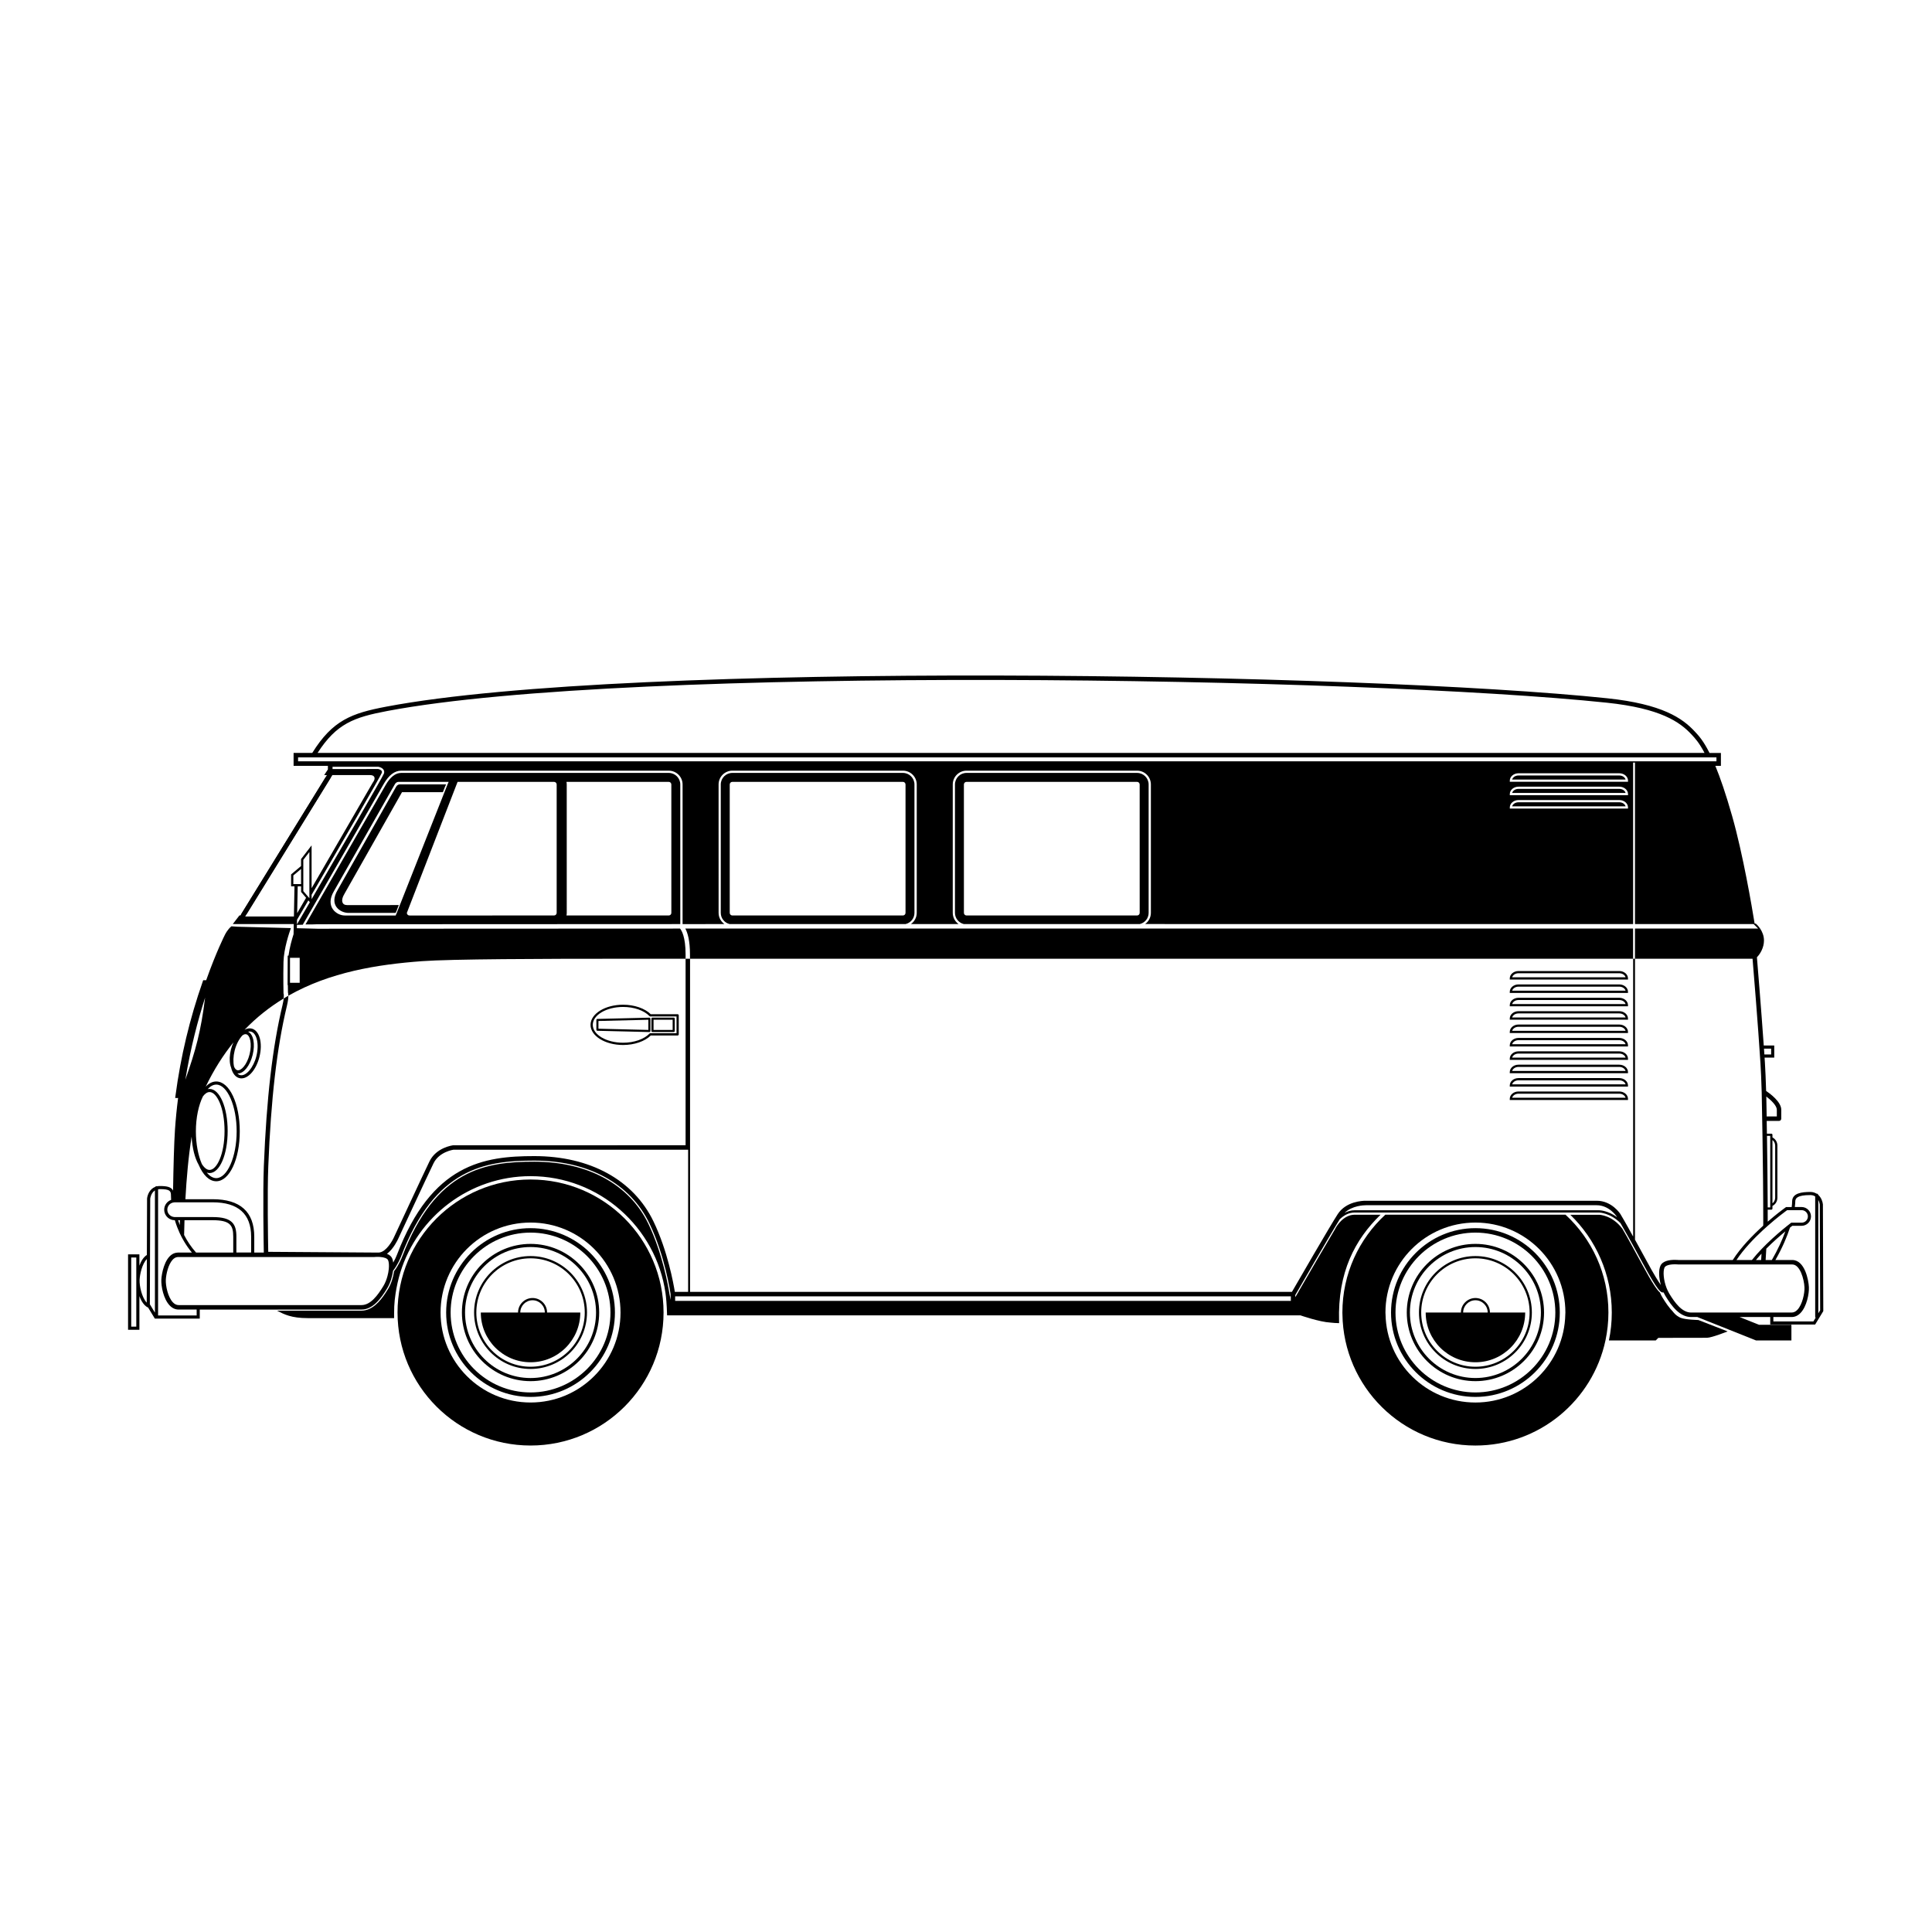 <?xml version="1.0" encoding="UTF-8"?>
<!-- The Best Svg Icon site in the world: iconSvg.co, Visit us! https://iconsvg.co -->
<svg fill="#000000" width="800px" height="800px" version="1.1" viewBox="144 144 512 512" xmlns="http://www.w3.org/2000/svg">
 <g>
  <path d="m316.29 413.77c-0.055-0.051-0.125-0.066-0.203-0.078l-13.773 0.336c-0.148 0.004-0.27 0.125-0.27 0.277v2.586c0 0.152 0.121 0.273 0.27 0.277l13.773 0.336h0.008c0.074 0 0.141-0.027 0.195-0.078 0.055-0.051 0.082-0.125 0.082-0.199v-3.258c0-0.074-0.031-0.145-0.082-0.199zm-0.473 3.172-13.223-0.324v-2.047l13.223-0.324z"/>
  <path d="m322.54 413.68h-5.629c-0.156 0-0.281 0.125-0.281 0.281v3.258c0 0.156 0.125 0.281 0.281 0.281h5.629c0.156 0 0.281-0.125 0.281-0.281v-3.258c0-0.156-0.125-0.281-0.281-0.281zm-0.281 3.258h-5.062v-2.695h5.062z"/>
  <path d="m323.58 412.78h-7.121c-1.562-1.555-4.356-2.519-7.332-2.519-4.758 0-8.629 2.394-8.629 5.336s3.871 5.336 8.629 5.336c2.977 0 5.769-0.961 7.332-2.519h7.121c0.164 0 0.297-0.133 0.297-0.297v-5.039c0-0.164-0.129-0.297-0.297-0.297zm-0.293 5.039h-6.949c-0.082 0-0.156 0.031-0.215 0.09-1.434 1.496-4.113 2.426-6.992 2.426-4.43 0-8.035-2.125-8.035-4.742 0-2.613 3.602-4.742 8.035-4.742 2.879 0 5.559 0.93 6.992 2.43 0.055 0.059 0.133 0.09 0.215 0.09h6.949z"/>
  <path d="m535 514.2c-12.332 0-22.363-10.031-22.363-22.363 0-12.332 10.031-22.363 22.363-22.363 12.328 0 22.363 10.035 22.363 22.363 0 12.332-10.035 22.363-22.363 22.363zm0-43.547c-11.68 0-21.18 9.5-21.18 21.18 0 11.68 9.5 21.18 21.18 21.18 11.676 0 21.18-9.5 21.18-21.18 0-11.676-9.504-21.18-21.18-21.18z"/>
  <path d="m535 510.02c-10.031 0-18.188-8.16-18.188-18.188 0-10.027 8.156-18.188 18.188-18.188 10.027 0 18.188 8.16 18.188 18.188 0 10.031-8.16 18.188-18.188 18.188zm0-35.543c-9.57 0-17.359 7.785-17.359 17.355 0 9.57 7.785 17.359 17.359 17.359 9.57 0 17.359-7.785 17.359-17.359 0-9.57-7.789-17.355-17.359-17.355z"/>
  <path d="m535 506.79c-8.25 0-14.961-6.711-14.961-14.961 0-8.246 6.707-14.961 14.961-14.961 8.246 0 14.961 6.711 14.961 14.961-0.004 8.25-6.715 14.961-14.961 14.961zm0-29.324c-7.922 0-14.367 6.445-14.367 14.367 0 7.922 6.445 14.367 14.367 14.367s14.367-6.445 14.367-14.367c0-7.926-6.445-14.367-14.367-14.367z"/>
  <path d="m284.6 456.58c-19.469 0-35.25 15.781-35.25 35.25s15.781 35.25 35.25 35.25 35.25-15.781 35.25-35.25-15.785-35.25-35.25-35.25zm0 59.098c-13.168 0-23.844-10.676-23.844-23.844 0-13.168 10.676-23.844 23.844-23.844 13.168 0 23.844 10.676 23.844 23.844 0 13.168-10.676 23.844-23.844 23.844z"/>
  <path d="m284.6 514.2c-12.332 0-22.363-10.035-22.363-22.363 0-12.332 10.031-22.363 22.363-22.363 12.328 0 22.363 10.031 22.363 22.363 0 12.328-10.035 22.363-22.363 22.363zm0-43.547c-11.68 0-21.18 9.5-21.18 21.18 0 11.68 9.5 21.18 21.18 21.18 11.676 0 21.18-9.5 21.18-21.18 0-11.676-9.504-21.18-21.18-21.18z"/>
  <path d="m284.6 510.02c-10.031 0-18.188-8.16-18.188-18.188 0-10.027 8.156-18.188 18.188-18.188 10.027 0 18.188 8.16 18.188 18.188 0 10.031-8.164 18.188-18.188 18.188zm0-35.543c-9.57 0-17.359 7.785-17.359 17.359 0 9.57 7.785 17.359 17.359 17.359 9.57 0 17.359-7.785 17.359-17.359-0.004-9.574-7.789-17.359-17.359-17.359z"/>
  <path d="m284.6 506.79c-8.25 0-14.961-6.711-14.961-14.961s6.707-14.961 14.961-14.961c8.246 0 14.961 6.711 14.961 14.961-0.004 8.25-6.715 14.961-14.961 14.961zm0-29.324c-7.922 0-14.367 6.445-14.367 14.367 0 7.922 6.445 14.367 14.367 14.367 7.922 0 14.367-6.445 14.367-14.367-0.004-7.926-6.449-14.367-14.367-14.367z"/>
  <path d="m558.88 465.91h-47.762c-6.988 6.441-11.371 15.668-11.371 25.922 0 0.16 0.008 0.316 0.012 0.473 0.254 19.25 15.93 34.777 35.238 34.777 16.934 0 31.074-11.945 34.469-27.863 0.508-2.383 0.781-4.852 0.781-7.387 0.004-10.25-4.379-19.48-11.367-25.922zm-23.879 49.77c-13.012 0-23.57-10.422-23.82-23.371-0.004-0.16-0.023-0.312-0.023-0.473 0-13.168 10.676-23.844 23.844-23.844 13.168 0 23.844 10.676 23.844 23.844 0 0.16-0.02 0.316-0.023 0.473-0.254 12.949-10.809 23.371-23.82 23.371z"/>
  <path d="m538.85 491.83c0-2.121-1.723-3.844-3.844-3.844s-3.848 1.727-3.848 3.844h-9.336c0 7.281 5.902 13.184 13.184 13.184 7.277 0 13.184-5.902 13.184-13.184zm-3.844-3.25c1.793 0 3.25 1.461 3.25 3.254h-6.504c0-1.793 1.461-3.254 3.254-3.254z"/>
  <path d="m288.98 491.83c0-2.121-1.723-3.844-3.844-3.844-2.121 0-3.848 1.727-3.848 3.844h-9.871c0 7.281 5.902 13.184 13.184 13.184 7.277 0 13.184-5.902 13.184-13.184zm-3.844-3.25c1.793 0 3.25 1.461 3.25 3.254h-6.504c0-1.793 1.461-3.254 3.254-3.254z"/>
  <path d="m589.36 493.22c-1.285-0.543-2.023-1.625-2.023-1.625-1.055-1.074-1.953-2.406-2.758-3.727-0.234-0.383-0.453-0.812-0.68-1.34-0.684-0.562-1.945-2.293-4.801-7.598-0.988-1.832-1.895-3.488-2.711-4.961l-0.113-0.207c-0.863-1.59-1.445-2.598-1.879-3.352l-0.453-0.777c-2.664-3.59-6.031-3.707-6.172-3.707h-7.625c6.777 6.574 10.996 15.762 10.996 25.922 0 2.531-0.266 5-0.762 7.387h12.41l0.691-0.691h3.852v-0.012c2.957 0.012 8.141 0.023 9.082-0.008 1.332-0.047 5.43-1.688 5.43-1.688l-7.75-3.012c0.004-0.016-3.453-0.062-4.734-0.605z"/>
  <path d="m546.42 356.61c-0.82 0-1.508 0.461-1.68 1.074h30.059c-0.172-0.613-0.859-1.074-1.68-1.074z"/>
  <path d="m573.12 349.51h-26.703c-0.82 0-1.508 0.461-1.68 1.074h30.059c-0.168-0.613-0.852-1.074-1.676-1.074z"/>
  <path d="m573.12 353.06h-26.703c-0.82 0-1.508 0.461-1.68 1.074h30.059c-0.168-0.613-0.852-1.074-1.676-1.074z"/>
  <path d="m575.43 435.51h-31.324v-0.297c0-1.082 1.035-1.961 2.312-1.961h26.703c1.273 0 2.312 0.879 2.312 1.961zm-30.691-0.594h30.059c-0.172-0.613-0.859-1.074-1.68-1.074h-26.703c-0.816 0-1.508 0.461-1.676 1.074z"/>
  <path d="m575.43 431.96h-31.324v-0.297c0-1.082 1.035-1.961 2.312-1.961h26.703c1.273 0 2.312 0.879 2.312 1.961zm-30.691-0.594h30.059c-0.172-0.613-0.859-1.074-1.68-1.074h-26.703c-0.816 0-1.508 0.461-1.676 1.074z"/>
  <path d="m575.43 428.41h-31.324v-0.297c0-1.082 1.035-1.961 2.312-1.961h26.703c1.273 0 2.312 0.879 2.312 1.961zm-30.691-0.594h30.059c-0.172-0.613-0.859-1.074-1.68-1.074h-26.703c-0.816 0.004-1.508 0.461-1.676 1.074z"/>
  <path d="m575.43 424.87h-31.324v-0.297c0-1.082 1.035-1.961 2.312-1.961h26.703c1.273 0 2.312 0.879 2.312 1.961zm-30.691-0.59h30.059c-0.172-0.613-0.859-1.074-1.68-1.074h-26.703c-0.816 0-1.508 0.457-1.676 1.074z"/>
  <path d="m575.43 421.32h-31.324v-0.297c0-1.082 1.035-1.961 2.312-1.961h26.703c1.273 0 2.312 0.879 2.312 1.961zm-30.691-0.59h30.059c-0.172-0.613-0.859-1.074-1.68-1.074h-26.703c-0.816 0-1.508 0.461-1.676 1.074z"/>
  <path d="m575.43 417.77h-31.324v-0.297c0-1.082 1.035-1.961 2.312-1.961h26.703c1.273 0 2.312 0.879 2.312 1.961zm-30.691-0.59h30.059c-0.172-0.613-0.859-1.074-1.68-1.074h-26.703c-0.816 0-1.508 0.461-1.676 1.074z"/>
  <path d="m575.43 414.23h-31.324v-0.297c0-1.082 1.035-1.961 2.312-1.961h26.703c1.273 0 2.312 0.879 2.312 1.961zm-30.691-0.59h30.059c-0.172-0.613-0.859-1.074-1.68-1.074h-26.703c-0.816 0-1.508 0.461-1.676 1.074z"/>
  <path d="m575.43 410.68h-31.324v-0.297c0-1.082 1.035-1.961 2.312-1.961h26.703c1.273 0 2.312 0.879 2.312 1.961zm-30.691-0.59h30.059c-0.172-0.613-0.859-1.074-1.68-1.074h-26.703c-0.816 0-1.508 0.461-1.676 1.074z"/>
  <path d="m575.43 407.14h-31.324v-0.297c0-1.082 1.035-1.961 2.312-1.961h26.703c1.273 0 2.312 0.879 2.312 1.961zm-30.691-0.594h30.059c-0.172-0.613-0.859-1.074-1.68-1.074h-26.703c-0.816 0-1.508 0.461-1.676 1.074z"/>
  <path d="m575.43 403.59h-31.324v-0.297c0-1.082 1.035-1.961 2.312-1.961h26.703c1.273 0 2.312 0.879 2.312 1.961zm-30.691-0.594h30.059c-0.172-0.613-0.859-1.074-1.68-1.074h-26.703c-0.816 0.004-1.508 0.461-1.676 1.074z"/>
  <path d="m386.34 385.92v-34.027c0-1.691-1.375-3.062-3.062-3.062h-45.203c-1.688 0-3.062 1.375-3.062 3.062v34.027c0 1.445 1.008 2.648 2.352 2.973 15.074-0.004 30.754-0.004 46.641-0.008 1.34-0.328 2.336-1.527 2.336-2.965zm-2.367 0c0 0.383-0.312 0.691-0.691 0.691h-45.203c-0.383 0-0.691-0.312-0.691-0.691v-34.027c0-0.383 0.309-0.691 0.691-0.691h45.203c0.383 0 0.691 0.312 0.691 0.691z"/>
  <path d="m448.4 385.92v-34.027c0-1.691-1.371-3.062-3.062-3.062h-45.199c-1.691 0-3.062 1.375-3.062 3.062v34.027c0 1.434 0.996 2.633 2.328 2.965 15.617 0 31.301-0.004 46.676-0.004 1.328-0.332 2.32-1.527 2.32-2.961zm-2.371 0c0 0.383-0.309 0.691-0.691 0.691h-45.199c-0.383 0-0.691-0.312-0.691-0.691l-0.004-34.027c0-0.383 0.309-0.691 0.691-0.691h45.199c0.383 0 0.691 0.312 0.691 0.691z"/>
  <path d="m321.22 348.83h-70.91c-1.504 0-2.891 1.082-4.109 3.211l-21.246 36.941h1.684l1.484-0.047c20.922-0.02 55.793-0.035 96.164-0.043l-0.004-37c0-1.688-1.371-3.062-3.062-3.062zm-72.332 37.785h-13.539c-2.121 0-5.32-2.309-2.852-6.457l16.109-28.266c0.203-0.43 0.617-0.691 0.996-0.691h13.305c-0.113 0.246-0.168 0.414-0.312 0.691l-13.445 34.027c0 0.238-0.309 0.469-0.262 0.695zm42.633-0.695c0 0.383-0.309 0.691-0.691 0.691l-38.32 0.004c-0.383 0-0.691-0.312-0.691-0.691l13.445-34.719h25.57c0.383 0 0.691 0.312 0.691 0.691v34.023zm30.395 0c0 0.383-0.312 0.691-0.691 0.691h-27.105c0.047-0.223 0.074-0.453 0.074-0.691l-0.004-34.027c0-0.238-0.023-0.469-0.074-0.691h27.105c0.383 0 0.691 0.312 0.691 0.691z"/>
  <path d="m230.29 350-22.379 36.285h1.395l22.375-36.285z"/>
  <path d="m247.46 383.86h-11.109c-0.406 0-1.164 0.059-1.504-0.539-0.414-0.727 0.008-1.73 0.453-2.481l15.234-26.902h10.836l0.539-1.379c0.145-0.281 0.203-0.445 0.312-0.691h-12.285c-0.383 0-0.797 0.266-0.996 0.691l-15.438 27.254c-2.469 4.148 0.73 6.117 2.852 6.117h12.527c-0.047-0.223 0.262-0.453 0.262-0.691l0.543-1.391-2.223 0.004z"/>
  <path d="m625.03 495.02 2.16-3.559-0.102-28.297c-0.074-0.703-0.426-1.789-1.242-2.519-0.043-0.184-0.203-0.32-0.395-0.32-0.016 0-0.031 0.008-0.043 0.008-0.445-0.27-0.98-0.453-1.648-0.453-2.246 0-4.828 0.289-4.828 2.539 0 0.375-0.035 0.871-0.113 1.461h-1.488l-0.656 0.48c-0.168 0.121-1.926 1.414-4.211 3.398 0-1.055-0.004-2.109-0.008-3.18h0.965c0.164 0 0.297-0.133 0.297-0.297v-0.695c0.789-0.406 1.309-1.211 1.309-2.191v-13.773c0-0.98-0.52-1.785-1.309-2.191v-0.699c0-0.164-0.133-0.297-0.297-0.297h-1.172c-0.02-1.199-0.035-2.328-0.055-3.379h3.262c0.324 0 0.59-0.262 0.594-0.586 0 0 0.012-1.266 0.004-2.394-0.016-2.102-3.012-4.297-4.012-4.969-0.094-3.019-0.199-5.504-0.316-7.363-0.031-0.48-0.062-0.973-0.094-1.473h2.562v-3.199h-2.781c-0.703-10.078-1.664-21.598-1.812-23.387 0.863-0.867 1.871-2.547 1.871-4.445 0-2.551-1.938-4.266-2.019-4.336l-0.168-0.145h-0.289c-0.73-4.516-3.09-18.402-5.949-28.453-1.691-5.945-3.172-10.223-4.465-13.355h1.477v-3.414h-3.019c-1.637-3.258-2.894-4.606-3.836-5.609l-0.09-0.098c-3.246-3.481-8.543-7.242-23.188-8.781-64.355-6.758-258.78-10.055-323.54 2.215-9.188 1.742-14.23 3.582-19.637 12.27h-4.945v3.414h9.09v0.965l-0.984 1.488h0.402l-0.004 0.008h0.316l-22.91 37.176h-0.254l-1.766 2.297h16.156l-0.051 2.688c-0.453 1.418-1.066 3.582-1.34 5.68h-0.215l-0.031 7.801h0.074c0.012 1 0.023 1.723 0.027 1.969 0.047 0.16 0.086 0.441 0.086 0.863-0.414 0.23-0.844 0.488-1.234 0.727 0.102-0.914 0.008-1.258 0.008-1.262l-0.055-0.117 0.012-0.09c0-0.043-0.098-4.207 0-8.223 0.086-3.488 1.488-7.656 1.961-8.965l-14.156-0.363-1.609-0.113c-1.012 0.824-1.641 2.086-1.73 2.269-0.051 0.098-2.301 4.519-4.957 12.023h-0.793l-0.137 0.398c-3.422 9.762-5.844 19.898-7.195 30.137l-0.09 0.668h0.773c-0.348 2.703-0.629 5.496-0.824 8.359-0.25 3.672-0.41 9.836-0.512 16.18-0.492-0.988-1.68-1.207-3.562-1.207-0.25 0-0.473 0.035-0.691 0.078-0.047-0.02-0.098-0.031-0.148-0.031-0.141 0-0.258 0.074-0.332 0.18-1.473 0.57-2.059 2.144-2.156 3.098l-0.051 14.945c-0.914 0.582-1.551 1.668-1.98 2.832v-2.984h-3.004v19.984h3.004v-8.922c0.332 0.891 0.777 1.734 1.367 2.352 0.277 0.289 0.574 0.504 0.883 0.672v-0.102l1.84 3.035h11.906v-2.391h42.832c3.004 0 5.137-2.84 6.824-5.617 0.82-1.348 1.363-3.082 1.566-4.668 1.23-1.551 2-3.477 2.137-3.824 8.961-23.418 22.344-25.375 35.285-25.375 14.301 0 25.422 6.062 30.512 16.633 4.137 8.578 5.562 18.336 5.629 18.789v1.48l-0.324-1.633c-0.238-1.547-1.738-10.551-5.574-18.512-5.039-10.465-16.066-16.465-30.246-16.465-12.836 0-26.113 1.945-35.008 25.188-0.133 0.352-0.895 2.258-2.137 3.836-0.215 1.609-0.766 3.344-1.59 4.699-0.086 0.145-0.188 0.309-0.293 0.473-0.031 0.055-0.066 0.109-0.102 0.164-0.121 0.191-0.246 0.387-0.383 0.594-1.297 1.965-3.402 4.523-6.305 4.523l-22.328 0.008-0.012-0.004c1.863 0.969 3.789 1.973 8.109 1.973h22.914s-0.023-1.891 0.035-3.09c0.051-1.152 0.18-2.285 0.348-3.402 0.137-0.918 0.309-1.824 0.508-2.723 0.016-0.074 0.031-0.145 0.047-0.219 0.207-0.914 0.445-1.812 0.715-2.695 4.562-14.738 18.289-25.492 34.508-25.492 18.191 0 33.277 13.52 35.766 31.035 0.133 0.973 0.34 2.887 0.414 5.859h167.86s5.055 1.762 7.977 1.914c0.648 0.078 1.391 0.129 2.258 0.148-0.004-0.156-0.008-0.309-0.012-0.465-0.395-13.031 4.223-21.703 10.996-28.273h-6.848c-3.039 0-4.828 3.094-5.094 3.586l-0.082 0.176c-2.734 4.562-7.16 12.199-9.223 15.766l-0.008 0.016c-0.156 0.266-0.297 0.516-0.422 0.73h0.008l-0.113 0.195 0.004 0.004-0.113 0.191-0.215 0.371h-0.008l-0.484 0.816v-0.574c0.551-0.953 8.977-15.562 11.773-20.055 0.953-0.934 2.289-1.809 3.977-1.809h64.77c0.035 0 2.988 0.094 5.672 2.836 1.18 2.047 3.281 5.75 5.902 10.625 4.148 7.699 4.863 7.719 5.25 7.719 0.012-0.004 0.031 0 0.043 0h0.207c0.152 0.312 0.309 0.617 0.48 0.902 1.691 2.777 3.82 5.617 6.824 5.617h1.645l15.551 6.203h9.383v-4.148h-8.586l-5.152-2.055h8.129v1.996h11.895zm0.836-33.02c0.316 0.594 0.387 1.176 0.395 1.207l0.098 28.023-0.492 0.812zm-12.148-15.887c0.441 0.336 0.719 0.863 0.719 1.504v13.773c0 0.637-0.273 1.168-0.719 1.504zm-433.6 49.457h-1.344v-18.324h1.344zm2.766-6.352c-1.332-1.438-1.965-4.477-1.891-6.047 0.07-1.465 0.656-4.227 1.93-5.512zm2.172 2.644-1.344-2.215 0.098-27.98c0.008-0.078 0.184-1.512 1.246-2.191zm434.71-29.449c0-0.844 0.477-1.707 4-1.707 0.531 0 0.945 0.145 1.277 0.363v31.855c0 0.113 0.043 0.215 0.117 0.289l-0.594 0.977h-10.609v-1.164h4.836c0.887 0 1.691-0.371 2.383-1.098 1.641-1.719 2.281-5.094 2.199-6.832-0.086-1.863-1.086-7.18-4.414-7.18h-4.461c1.875-3.297 3.082-6.195 3.856-8.578 0.234-0.184 0.445-0.352 0.621-0.488h2.465c1.371 0 2.488-1.117 2.488-2.488s-1.113-2.488-2.488-2.488h-1.801c0.117-0.871 0.125-1.387 0.125-1.461zm-6.211 15.504h-1.645l0.176-3.008c1.793-1.805 3.633-3.414 5.051-4.582-0.82 2.254-1.98 4.828-3.582 7.59zm-0.426-32.895v18.957h-0.668c-0.027-6.629-0.113-13.445-0.195-18.957zm1.746-6.945c0.004 0.637 0.004 1.32 0 1.789h-2.691c-0.043-2.34-0.078-4.172-0.098-5.285 1.316 1.004 2.781 2.441 2.789 3.496zm-1.504-16.176v1.539h-1.793c-0.031-0.508-0.066-1.02-0.105-1.539zm-0.926 46.977c2.523-2.231 4.547-3.723 4.727-3.852l0.438-0.32h3.84c0.914 0 1.66 0.742 1.66 1.66 0 0.914-0.746 1.656-1.66 1.656h-2.75l-0.113 0.086c-0.246 0.191-0.57 0.445-0.945 0.742-1.344 1.07-3.402 2.793-5.484 4.824-0.422 0.414-0.844 0.836-1.262 1.273-0.914 0.953-1.809 1.949-2.613 2.969h-4.098c1.898-2.867 4.574-5.66 7.004-7.91 0.434-0.395 0.852-0.77 1.258-1.129zm-1.625 7.356-0.098 1.684h-1.379c0.469-0.57 0.969-1.133 1.477-1.684zm-364.21-143.81c64.668-12.254 258.89-8.953 323.2-2.203 14.258 1.496 19.348 5.094 22.445 8.41l0.09 0.098c0.84 0.898 1.945 2.082 3.371 4.801h-367.55c5.019-7.781 9.645-9.438 18.449-11.105zm-23.617 13.336v-1.047h375.88v1.047zm321.12 8.973v-0.297c0-1.082 1.035-1.961 2.312-1.961h26.703c1.273 0 2.312 0.879 2.312 1.961v0.297zm31.324 3.25v0.297h-31.324v-0.297c0-1.082 1.035-1.961 2.312-1.961h26.703c1.273 0 2.309 0.879 2.309 1.961zm-31.324-6.801v-0.297c0-1.082 1.035-1.961 2.312-1.961h26.703c1.273 0 2.312 0.879 2.312 1.961v0.297zm-298.96-2.852c-0.191-0.328-0.75-0.5-0.93-0.535l-12.098 0.008v-0.594h12.152c0.152 0.023 1.027 0.207 1.387 0.82 0.168 0.285 0.195 0.625 0.078 0.977-0.281 0.84-12.512 21.875-19.133 33.238-0.012 0.02-0.02 0.035-0.031 0.059v-1.176c8.016-13.758 18.328-31.531 18.602-32.309 0.062-0.191 0.055-0.352-0.027-0.488zm-36.172 38.547 23.105-37.473h9.965c0.598 0 0.98 0.172 1.141 0.508 0.281 0.59-0.297 1.355-0.414 1.504l-16.203 27.969v-11.352l-2.793 3.633v1.84l-2.641 2.223v3.148h0.898l-0.148 7.996zm16.133-4.957-2.363 4.082 0.145-7.121h0.895v1.492zm-0.734-1.766v-8.281l1.609-2.09v12.25l-0.559-0.652zm-0.594-1.867h-2.047v-2.281l2.047-1.723zm-1.074 9.469c0.93-1.59 1.938-3.32 2.996-5.141l0.406 0.477c-1.52 2.606-2.691 4.613-3.266 5.598-0.066 0.117-0.113 0.195-0.164 0.281zm-1.859 10.078h2.566v6.617h-2.566zm-12.578 20.523c0.277-0.191 0.543-0.289 0.777-0.289 0.07 0 0.137 0.008 0.207 0.023 0.98 0.242 1.586 2.469 0.887 5.277-0.703 2.832-2.281 4.5-3.258 4.246-0.355-0.086-0.656-0.43-0.867-0.961-0.258-1.176-0.227-2.68 0.156-4.223 0.426-1.691 1.215-3.156 2.098-4.074zm1.469-0.938c0.137-0.031 0.27-0.07 0.402-0.07 0.117 0 0.234 0.016 0.348 0.043 1.562 0.387 2.231 3.356 1.453 6.477-0.766 3.078-2.769 5.43-4.316 5.043-0.277-0.07-0.52-0.246-0.734-0.465 0.066 0.008 0.129 0.023 0.199 0.023 1.527 0 3.148-2.062 3.856-4.902 0.727-2.922 0.188-5.5-1.207-6.148zm-3.875 2.824c-0.266 0.574-0.5 1.207-0.672 1.895-0.355 1.438-0.422 2.863-0.184 4.016 0.059 0.281 0.137 0.527 0.227 0.762 0.348 1.469 1.102 2.527 2.195 2.797 0.18 0.043 0.363 0.066 0.551 0.066 1.941 0 3.949-2.402 4.773-5.715 0.914-3.68 0.008-6.969-2.059-7.481-0.617-0.152-1.262-0.023-1.891 0.32 3.215-3.344 6.703-6.074 10.379-8.301-0.047 0.438-0.141 0.996-0.316 1.734-2.664 11.121-4.238 24.68-4.953 42.672-0.285 7.195-0.055 20.449-0.008 22.934h-2.531v-4.195c0-6.598-3.715-9.945-11.039-9.945h-7.211c0.297-5.449 0.801-11.289 1.652-16.578 0.172 3.074 0.859 5.715 1.863 7.453 1.133 2.691 2.785 4.371 4.66 4.371 3.496 0 6.234-5.809 6.234-13.223 0-7.414-2.738-13.223-6.234-13.223-1.012 0-1.961 0.5-2.797 1.375 2.172-4.5 4.644-8.383 7.359-11.734zm-6.332 13.16c1.914 0 3.969 4.148 3.969 10.32s-2.051 10.32-3.969 10.32c-0.703 0-1.422-0.562-2.051-1.574-0.969-2.254-1.578-5.32-1.578-8.648 0-3.656 0.738-6.996 1.875-9.285 0.555-0.734 1.16-1.133 1.754-1.133zm-0.496-0.773c0.695-0.762 1.461-1.203 2.269-1.203 2.93 0 5.406 5.676 5.406 12.395s-2.477 12.395-5.406 12.395c-0.902 0-1.762-0.543-2.519-1.484 0.242 0.086 0.488 0.141 0.742 0.141 2.691 0 4.797-4.898 4.797-11.148 0-6.254-2.109-11.148-4.797-11.148-0.164-0.004-0.328 0.016-0.492 0.055zm-0.688-24.254c-1.125 9.027-2.488 13.934-5.238 21.781 1.371-8.402 3.324-15.801 5.238-21.781zm-8.52 54.316c0.129-0.031 0.27-0.055 0.41-0.059 0.02 0 0.039-0.008 0.059-0.008h10.039c6.773 0 10.211 3.066 10.211 9.113v4.195h-3.91v-4.195c0-3.297-1.031-5.203-6.297-5.203h-10.047c-0.07 0-0.133-0.012-0.203-0.02-0.105-0.012-0.207-0.035-0.309-0.062-0.832-0.227-1.445-0.973-1.445-1.875 0-0.766 0.441-1.418 1.082-1.742 0.133-0.059 0.27-0.109 0.41-0.145zm15.977 9.051v4.195h-9.852c-1.348-1.516-2.375-3.098-3.168-4.652 0.023-1.242 0.059-2.551 0.102-3.918h7.445c4.68 0 5.473 1.348 5.473 4.375zm-14.133-4.375c-0.016 0.438-0.023 0.867-0.035 1.293-0.16-0.438-0.309-0.871-0.441-1.293zm4.445 25.238h-10.23v-33.422c0.137-0.023 0.266-0.059 0.422-0.059 2.723 0 2.992 0.492 2.992 1.707 0 0.238 0.012 0.637 0.043 1.145-1.066 0.391-1.836 1.406-1.836 2.609 0 1.359 0.98 2.488 2.266 2.731 0.168 0.031 0.34 0.051 0.52 0.051h0.035c0.172 0.586 0.379 1.195 0.613 1.816 0.191 0.508 0.406 1.02 0.645 1.543 0.336 0.738 0.723 1.484 1.168 2.231 0.594 1 1.277 2 2.094 2.981h-3.684c-0.094 0-0.176 0.02-0.27 0.027-0.438 0.039-0.832 0.172-1.188 0.379-2.168 1.266-2.883 5.219-2.957 6.773-0.082 1.738 0.559 5.113 2.199 6.832 0.691 0.727 1.496 1.094 2.383 1.094h4.777l0.004 1.562zm50.91-12.32c-0.059 0.605-0.176 1.25-0.352 1.902-0.246 0.918-0.605 1.836-1.082 2.625-1.52 2.496-3.398 5.047-5.812 5.047h-48.445c-0.559 0-1.059-0.238-1.523-0.727-1.324-1.387-1.949-4.402-1.875-5.957 0.074-1.539 0.652-4.047 1.77-5.293 0.344-0.387 0.738-0.648 1.188-0.727 0.09-0.016 0.18-0.031 0.273-0.031h20.16l31.867-0.004h0.004c0.023-0.004 0.379-0.039 0.879-0.039 0.188 0 0.367 0.008 0.543 0.016 1.191 0.07 2.004 0.379 2.215 0.859 0.227 0.504 0.281 1.355 0.191 2.328zm70.145-12.602c-5.297-10.996-16.809-17.305-31.582-17.305-13.355 0-27.164 2.019-36.391 26.137-0.246 0.641-0.59 1.379-1 2.09-0.055-0.418-0.133-0.812-0.273-1.129-0.258-0.586-0.77-0.957-1.383-1.195 1.773-1.336 2.894-3.812 2.957-3.945 0.074-0.164 7.719-16.621 9.375-20.035 1.512-3.113 5.324-3.613 5.293-3.617h62.188v37.668h-3.523c-0.348-2.172-1.914-10.898-5.66-18.668zm168.91 21.062h-163.17v-1.207h163.17zm81.707-24.016h-64.773c-1.035 0-1.941 0.289-2.723 0.715 2.035-1.969 5.172-2.047 5.676-2.047h0.008 61.168c3.32 0 5.258 2.957 5.266 2.969 0.004 0.008 0.043 0.074 0.105 0.184-2.383-1.754-4.598-1.82-4.727-1.82zm16.23 14.723c-0.516 1.172-0.418 3.172 0.125 5.098-0.629-0.875-1.766-2.664-3.738-6.324-1.152-2.141-2.199-4.047-3.121-5.699v-74.449h-0.492v73.633c-1.953-3.617-3.348-5.93-3.371-5.969-0.094-0.145-2.297-3.531-6.277-3.531h-61.258c-0.848 0-5.18 0.172-7.371 3.527-2.07 3.18-10.762 18.227-12.141 20.613l-159.51 0.004v-88.277h-1.184v49.426l-61.586 0.004c-0.18 0.023-4.488 0.574-6.289 4.277-1.66 3.422-9.309 19.887-9.391 20.062-0.477 1.074-2.043 3.766-3.789 4.062-0.105 0.02-0.207 0.031-0.309 0.031-0.223 0-0.617 0-1.156-0.004-5.305-0.023-24.496-0.164-28.082-0.191-0.055-2.863-0.27-15.684 0.012-22.691 0.711-17.91 2.273-31.398 4.922-42.441 0.309-1.293 0.398-2.16 0.402-2.742 10.988-6.258 23.531-8.277 35.402-9.152 7.781-0.574 32.133-0.645 52.48-0.645h17.383v-1.129c0-4.738-1.078-6.414-1.473-6.867-40.371 0.008-75.207 0.023-96.082 0.043l-5.465-0.141 0.02-0.879 1.551-0.047 21.457-37.309c1.336-2.328 2.891-3.508 4.625-3.508h70.914c2.016 0 3.656 1.641 3.656 3.656v37c3.652 0 7.352 0 11.09-0.004-0.93-0.664-1.543-1.746-1.543-2.973l-0.004-34.027c0-2.016 1.641-3.656 3.652-3.656h45.203c2.016 0 3.656 1.641 3.656 3.656v34.027c0 1.223-0.609 2.301-1.535 2.965h12.613c-0.922-0.664-1.531-1.742-1.531-2.965v-34.027c0-2.016 1.641-3.656 3.652-3.656h45.199c2.016 0 3.652 1.641 3.652 3.656v34.027c0 1.219-0.605 2.297-1.531 2.961 51.469 0 99.328 0 129.33 0.004v-42.789h0.492v42.789c19.121 0 30.859 0.004 31.441 0.004l1.199 1.184c-0.594 0-12.812-0.004-32.641-0.004v8.012h31.16c0.246 2.957 1.441 17.355 2.098 27.734 0.121 1.887 0.23 4.422 0.32 7.523-0.004 0.027 0.004 0.059 0.004 0.086 0.012 0.547 0.418 19.316 0.418 34.977l-0.023 0.426c-2.75 2.492-5.949 5.75-8.062 9.094l-14.324 0.004s-0.422-0.047-1.012-0.047c-1.43-0.008-3.262 0.27-3.836 1.578zm8.145 12.383c-2.414 0-4.293-2.551-5.812-5.047-0.055-0.09-0.098-0.191-0.152-0.285-0.207-0.375-0.395-0.77-0.555-1.184-0.793-2.047-0.988-4.375-0.543-5.391 0.238-0.547 1.27-0.875 2.758-0.875 0.504 0 0.867 0.039 0.945 0.043h30.16c2.082 0 3.133 3.941 3.231 6.051 0.074 1.555-0.551 4.57-1.871 5.957-0.469 0.492-0.969 0.73-1.527 0.73h-5.664l-20.969-0.004z"/>
  <path d="m325.62 390.08c0.586 1.086 1.234 3.125 1.234 6.867v1.129l249.93 0.004v-8.012c-54.371-0.004-165.05-0.008-251.16 0.012z"/>
 </g>
</svg>